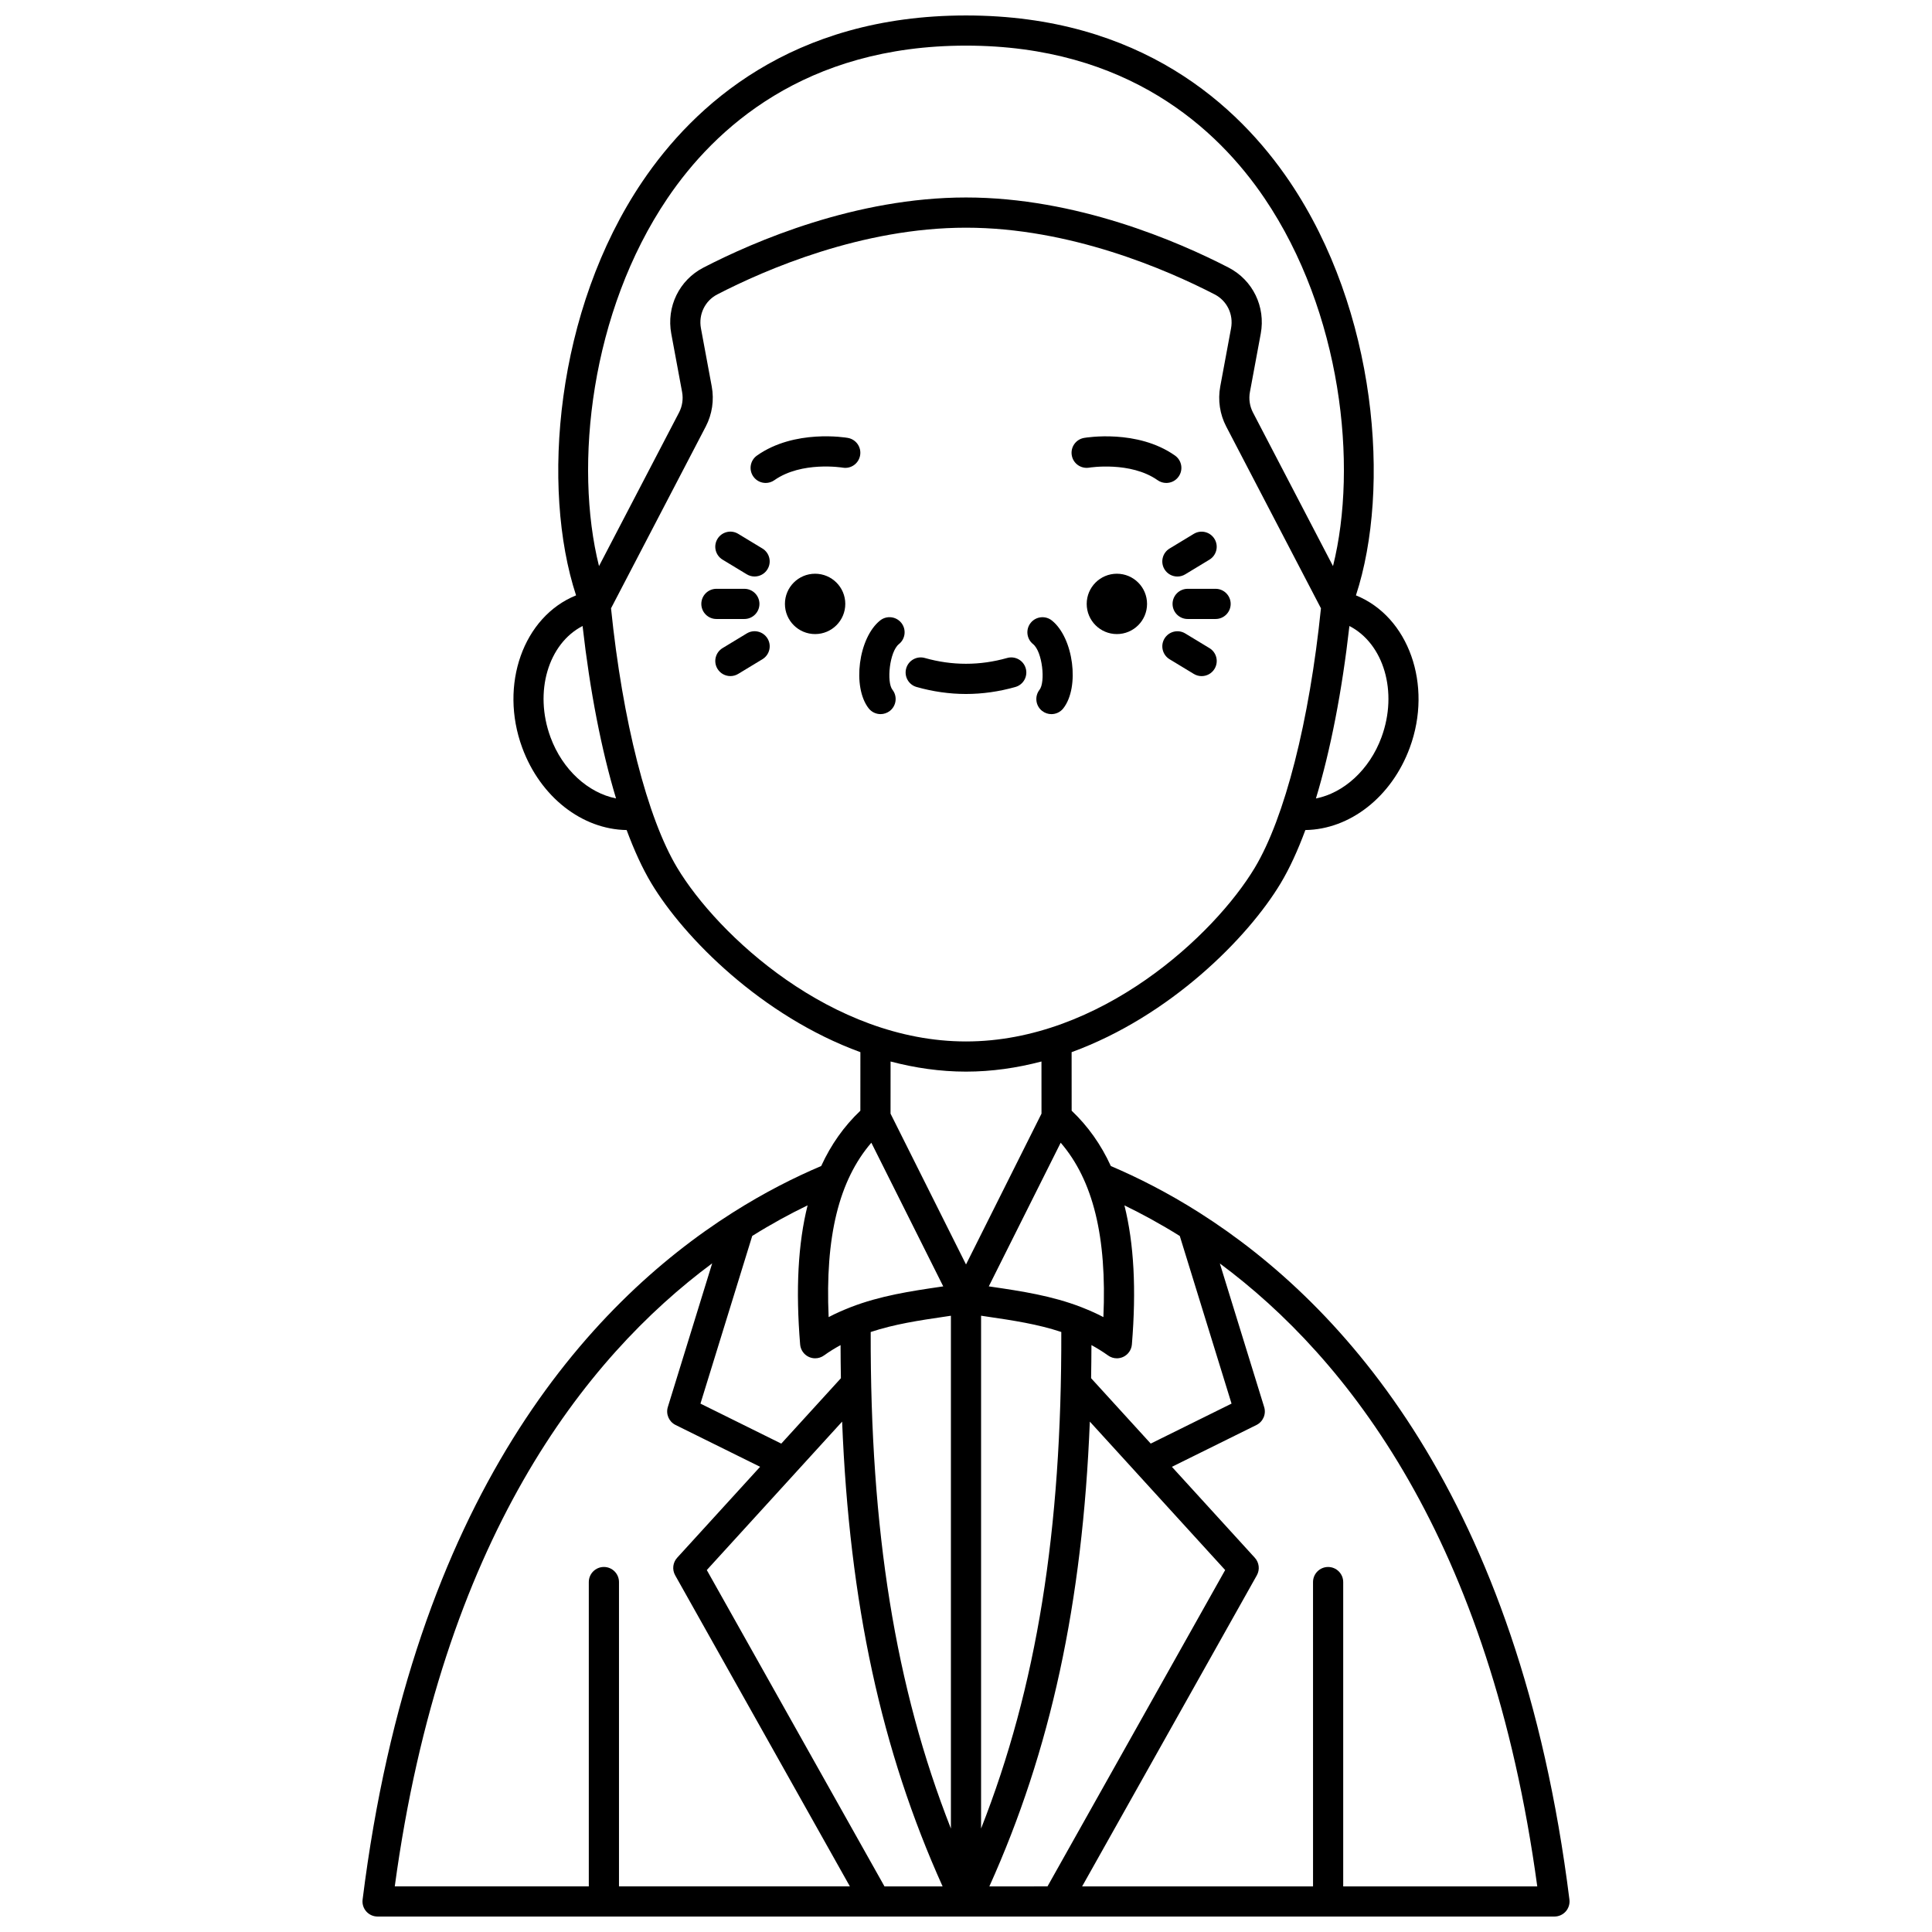 <?xml version="1.0" encoding="UTF-8"?>
<!-- Uploaded to: SVG Find, www.svgrepo.com, Generator: SVG Find Mixer Tools -->
<svg width="800px" height="800px" version="1.1" viewBox="144 144 512 512" xmlns="http://www.w3.org/2000/svg">
 <defs>
  <clipPath id="a">
   <path d="m240 148.09h320v503.81h-320z"/>
  </clipPath>
 </defs>
 <path d="m432.66 267.93c0.105-0.02 10.938-1.73 18.121 3.328 0.699 0.496 1.504 0.73 2.301 0.73 1.254 0 2.496-0.586 3.269-1.695 1.273-1.805 0.84-4.297-0.969-5.57-9.973-7.023-23.523-4.766-24.094-4.672-2.176 0.379-3.633 2.449-3.254 4.625 0.375 2.176 2.43 3.621 4.625 3.254z"/>
 <path d="m368.69 260.05c-0.574-0.102-14.102-2.359-24.078 4.672-1.809 1.273-2.238 3.766-0.969 5.57 0.781 1.109 2.016 1.695 3.269 1.695 0.797 0 1.598-0.234 2.301-0.73 7.234-5.094 18.004-3.34 18.109-3.328 2.191 0.383 4.238-1.082 4.617-3.25 0.383-2.18-1.074-4.25-3.25-4.629z"/>
 <g clip-path="url(#a)">
  <path d="m462.04 465.5c-0.07-0.043-0.133-0.098-0.207-0.137-8.406-5.332-16.367-9.336-23.449-12.348-2.606-5.703-6.062-10.559-10.383-14.664l-0.012-15.516c26.137-9.543 46.738-30.324 55.406-44.77 2.328-3.879 4.516-8.637 6.539-14.094 11.781-0.168 22.859-8.73 27.68-21.844 6.113-16.625-0.293-34.688-14.277-40.348 9.316-28.406 5.531-75.523-17.609-109.72-13.566-20.055-39.453-43.961-85.727-43.961-46.277 0-72.164 23.906-85.73 43.961-23.141 34.199-26.926 81.312-17.609 109.72-13.988 5.66-20.395 23.723-14.277 40.348 4.82 13.117 15.902 21.676 27.68 21.844 2.023 5.457 4.211 10.215 6.539 14.094 8.668 14.445 29.27 35.227 55.406 44.77l-0.008 15.516c-4.32 4.102-7.769 8.957-10.375 14.652-7.094 3.012-15.066 7.019-23.488 12.367-0.039 0.02-0.07 0.047-0.113 0.07-37.926 24.109-84.574 75.082-97.934 181.97-0.145 1.141 0.211 2.281 0.973 3.144 0.754 0.855 1.848 1.348 2.996 1.348h311.88c1.148 0 2.238-0.492 3-1.352 0.758-0.859 1.113-2.004 0.973-3.144-13.355-106.8-59.961-157.78-97.875-181.91zm-5.383 6.051 13.715 44.422-21.418 10.594-15.801-17.328c0.051-2.891 0.078-5.82 0.09-8.781 1.484 0.82 2.949 1.707 4.387 2.742 0.695 0.508 1.516 0.766 2.344 0.766 0.566 0 1.141-0.121 1.672-0.363 1.312-0.605 2.195-1.867 2.316-3.309 1.199-14.566 0.555-26.73-1.977-36.859 4.641 2.254 9.562 4.922 14.672 8.117zm-50.465 172.36c16.215-35.98 24.695-74.977 26.625-123.17l12.266 13.453c0.004 0.004 0.008 0.008 0.012 0.016l23.586 25.867-47.078 83.832zm-27.797 0-47.086-83.832 23.586-25.867c0.004-0.004 0.008-0.008 0.012-0.016l12.266-13.453c1.926 48.195 10.406 87.188 26.625 123.17zm25.602-15.324v-135.91c0.543 0.078 1.098 0.168 1.641 0.246 6.801 0.996 13.371 1.988 19.617 4.066 0.133 52.574-6.512 94.125-21.258 131.59zm-7.996 0c-14.746-37.465-21.387-79.02-21.258-131.59 6.246-2.078 12.816-3.07 19.617-4.066 0.539-0.078 1.094-0.168 1.641-0.246zm40.41-135.54c-1.789-0.949-3.598-1.738-5.418-2.465-0.145-0.07-0.289-0.125-0.441-0.176-7.816-3.027-15.875-4.238-23.754-5.394-0.25-0.035-0.504-0.07-0.758-0.113l19.055-38.07c8.605 10.012 12.254 24.945 11.316 46.219zm73.703-153.68c-3.184 8.664-10.035 14.789-17.379 16.234 3.856-12.75 6.914-28.359 8.871-45.703 9.074 4.668 12.934 17.43 8.508 29.469zm-189.22-142.83c12.484-18.453 36.34-40.445 79.109-40.445s66.621 21.992 79.105 40.445c20.383 30.133 24.84 70.746 18.152 97.488l-21.207-40.703c-0.863-1.66-1.156-3.586-0.812-5.426l2.867-15.445c1.332-7.168-2.098-14.223-8.535-17.547-13.438-6.934-40.344-18.57-69.57-18.57-29.23 0-56.137 11.637-69.57 18.574-6.438 3.324-9.867 10.371-8.535 17.547l2.867 15.441c0.34 1.84 0.051 3.769-0.812 5.426l-21.211 40.699c-6.684-26.738-2.234-67.352 18.152-97.484zm-31.008 142.83c-4.426-12.039-0.566-24.801 8.504-29.473 1.961 17.336 5.019 32.945 8.867 45.695-7.34-1.453-14.184-7.559-17.371-16.223zm33.574 34.586c-7.949-13.246-14.473-38.895-17.531-68.746l25.113-48.188c1.684-3.238 2.246-6.992 1.582-10.578l-2.867-15.441c-0.684-3.68 1.062-7.289 4.34-8.98 12.793-6.606 38.367-17.68 65.902-17.68 27.539 0 53.113 11.078 65.902 17.68 3.277 1.691 5.023 5.301 4.34 8.98l-2.867 15.445c-0.664 3.586-0.105 7.34 1.582 10.578l25.109 48.184c-3.051 29.855-9.582 55.5-17.531 68.746-10.672 17.805-40.895 46.043-76.531 46.043-35.641 0-65.859-28.238-76.543-46.043zm76.543 54.039c6.887 0 13.57-0.996 19.996-2.684l0.008 13.82-20.004 39.969-20-39.969 0.008-13.82c6.418 1.688 13.102 2.684 19.992 2.684zm-25.09 18.84 19.055 38.07c-0.25 0.039-0.504 0.074-0.758 0.113-7.887 1.156-15.938 2.367-23.754 5.394-0.152 0.051-0.297 0.105-0.441 0.176-1.82 0.723-3.629 1.512-5.418 2.465-0.945-21.277 2.707-36.211 11.316-46.219zm-18.871 53.461c0.121 1.441 1.004 2.703 2.316 3.309 0.531 0.242 1.098 0.363 1.668 0.363 0.828 0 1.652-0.258 2.344-0.758 1.434-1.039 2.902-1.926 4.387-2.742 0.008 2.957 0.035 5.891 0.09 8.781l-15.801 17.328-21.418-10.602 13.719-44.434c5.109-3.195 10.031-5.867 14.676-8.113-2.535 10.129-3.18 22.297-1.98 36.867zm-23.309-21.488-11.75 38.066c-0.578 1.875 0.289 3.894 2.047 4.762l22.406 11.082-21.98 24.102c-1.164 1.277-1.375 3.152-0.531 4.652l46.301 82.441h-61.188v-80.648c0-2.207-1.793-4-4-4-2.207 0-4 1.793-4 4v80.648h-51.422c12.496-91.941 50.336-140.05 84.117-165.11zm167.23 165.11v-80.648c0-2.207-1.793-4-4-4-2.207 0-4 1.793-4 4l0.004 80.648h-61.191l46.297-82.438c0.844-1.504 0.629-3.379-0.531-4.652l-21.98-24.102 22.406-11.082c1.758-0.871 2.629-2.891 2.047-4.762l-11.746-38.051c33.785 25.059 71.625 73.164 84.121 165.09z"/>
 </g>
 <path d="m447.98 304.04c0 4.418-3.582 7.996-7.996 7.996-4.418 0-7.996-3.578-7.996-7.996 0-4.418 3.578-7.996 7.996-7.996 4.414 0 7.996 3.578 7.996 7.996"/>
 <path d="m368.01 304.04c0 4.418-3.582 7.996-8 7.996-4.414 0-7.996-3.578-7.996-7.996 0-4.418 3.582-7.996 7.996-7.996 4.418 0 8 3.578 8 7.996"/>
 <path d="m341.26 308.04c2.207 0 4-1.793 4-4 0-2.207-1.793-4-4-4h-7.402c-2.207 0-4 1.793-4 4 0 2.207 1.793 4 4 4z"/>
 <path d="m341.91 311.86-6.422 3.891c-1.891 1.148-2.496 3.602-1.348 5.492 0.75 1.242 2.07 1.926 3.422 1.926 0.703 0 1.418-0.184 2.066-0.578l6.422-3.891c1.891-1.148 2.496-3.602 1.348-5.492-1.148-1.887-3.606-2.492-5.488-1.348z"/>
 <path d="m346.05 289.36-6.422-3.891c-1.883-1.145-4.344-0.539-5.492 1.348-1.145 1.887-0.539 4.348 1.348 5.492l6.422 3.891c0.648 0.391 1.359 0.578 2.066 0.578 1.352 0 2.672-0.684 3.422-1.926 1.148-1.887 0.543-4.348-1.344-5.492z"/>
 <path d="m458.74 300.04c-2.207 0-4 1.793-4 4 0 2.207 1.793 4 4 4h7.402c2.207 0 4-1.793 4-4 0-2.207-1.793-4-4-4z"/>
 <path d="m464.52 315.76-6.422-3.891c-1.883-1.145-4.344-0.539-5.492 1.348-1.145 1.887-0.539 4.348 1.348 5.492l6.422 3.891c0.648 0.391 1.359 0.578 2.066 0.578 1.352 0 2.672-0.684 3.422-1.926 1.148-1.891 0.547-4.348-1.344-5.492z"/>
 <path d="m452.6 294.86c0.75 1.242 2.07 1.926 3.422 1.926 0.703 0 1.418-0.184 2.066-0.578l6.422-3.891c1.891-1.148 2.496-3.602 1.348-5.492-1.148-1.887-3.602-2.496-5.492-1.348l-6.422 3.891c-1.887 1.145-2.484 3.606-1.344 5.492z"/>
 <path d="m413.08 326.06c2.129-0.602 3.359-2.812 2.754-4.934-0.602-2.129-2.816-3.352-4.934-2.754-7.25 2.047-14.562 2.047-21.812 0-2.121-0.598-4.336 0.633-4.934 2.754-0.605 2.125 0.633 4.336 2.754 4.934 4.336 1.227 8.738 1.852 13.082 1.852 4.356 0 8.758-0.625 13.09-1.852z"/>
 <path d="m377.23 308.44c-5.734 4.59-7.434 17.641-3.027 23.273 0.789 1.008 1.965 1.535 3.152 1.535 0.863 0 1.73-0.277 2.465-0.848 1.738-1.359 2.047-3.875 0.684-5.613-1.594-2.043-0.77-10.109 1.727-12.102 1.723-1.379 2.004-3.898 0.625-5.621-1.391-1.73-3.906-2.004-5.625-0.625z"/>
 <path d="m419.49 326.79c-1.359 1.738-1.055 4.254 0.684 5.613 0.73 0.57 1.598 0.848 2.465 0.848 1.188 0 2.363-0.527 3.152-1.535 4.406-5.633 2.707-18.684-3.027-23.273-1.723-1.379-4.242-1.098-5.621 0.625-1.379 1.723-1.098 4.242 0.625 5.621 2.488 1.996 3.316 10.059 1.723 12.102z"/>
</svg>